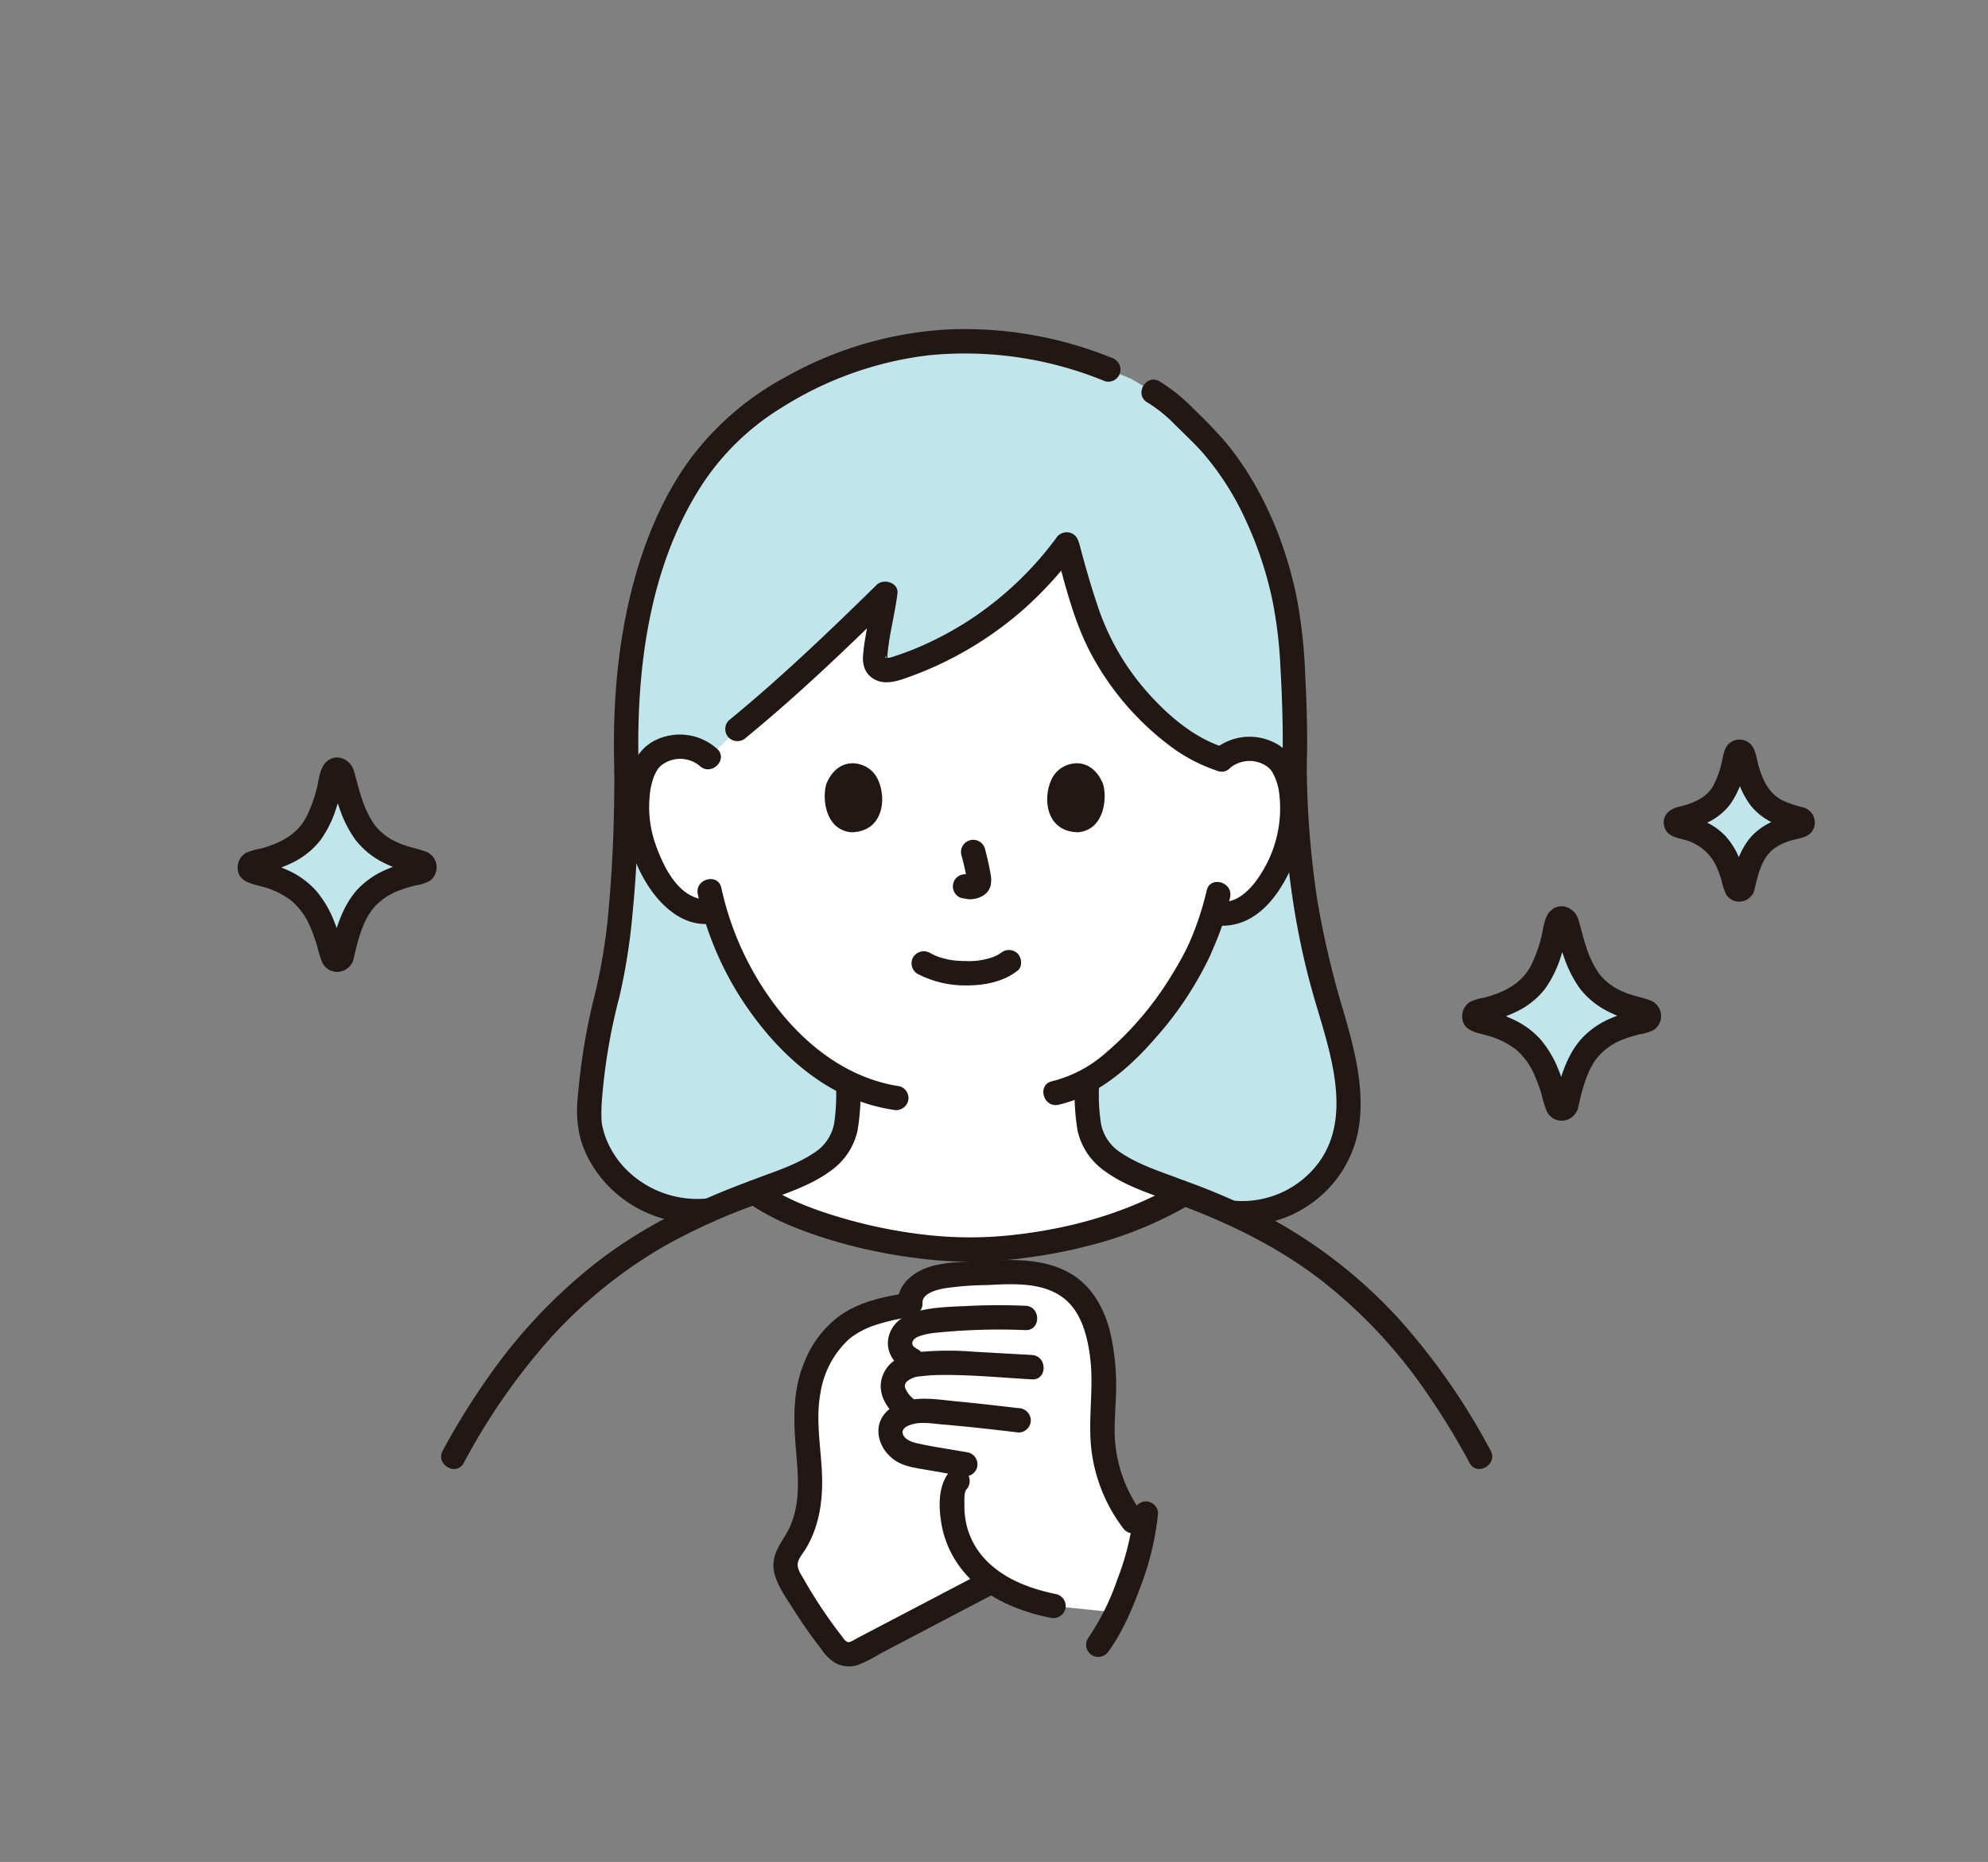 <svg xmlns="http://www.w3.org/2000/svg" width="440" height="412" viewBox="0 0 440 412">
  <rect x="0" y="0" width="440" height="412" fill="#808080" stroke="none"/>
  <g id="グループ_12" data-name="グループ 12" transform="translate(348 -6812)">
    <rect id="長方形_24" data-name="長方形 24" width="440" height="412" transform="translate(-348 6812)" fill="none"/>
    <g id="c" transform="translate(-295.397 6884.816)">
      <g id="d" transform="translate(2.682 2.714)">
        <path id="パス_95" data-name="パス 95" d="M94.5,89.565a8.878,8.878,0,0,0-6.406-2.373c-4.6.144-6.565,2.624-7.413,4.081-2.531,4.349-2.455,12.381-.787,17.357,1.181,3.524,3.117,8.915,7.821,12.795a9.591,9.591,0,0,0,8.152,2.075,67.488,67.488,0,0,0,12.71,24.209c5.238,6.318,10.745,11.028,16.888,13.984-.026,2.325.029,3.411-.2,6.614a16.809,16.809,0,0,1-.809,4.742,11.579,11.579,0,0,1-3.476,5.06c-3.533,2.845-7.163,4.205-11.633,5.887,0,0-2.9,1.094-4.647,1.784a20.275,20.275,0,0,0,2.2,1.426c11.98,7.066,30.055,11.019,45.493,11.37,15.42-.347,33.4-4.288,45.39-11.322.7-.408,1.231-.656,2.042-1.152-1.43-.585-5.455-2.106-5.455-2.106-4.472-1.681-8.1-3.042-11.633-5.887a11.588,11.588,0,0,1-3.476-5.06,16.8,16.8,0,0,1-.809-4.742c-.252-3.451-.168-4.445-.215-7.186,13.147-7.285,23.523-25.026,25.432-30.144a57.342,57.342,0,0,0,2.622-7.034l.723.125a9.777,9.777,0,0,0,7.55-2.148c4.733-3.843,6.711-9.218,7.92-12.733,1.706-4.963,1.844-12.994-.653-17.363-.837-1.464-2.783-3.958-7.381-4.138a8.84,8.84,0,0,0-6.4,2.308c-9.557-2.9-20.316-12.973-26.652-24.935-2.559-4.831-5.5-14.741-7.572-22.707a75.925,75.925,0,0,1-37.852,27.563,5.456,5.456,0,0,1-3.17.146c-1.188-.563-1.522-1.105-1.421-2.671.253-3.9,1.813-10.334,2.259-14.1-10.531,10.344-22.043,21.262-32.724,30L94.5,89.565Z" transform="translate(7.014 2.505)" fill="#fff"/>
        <path id="パス_96" data-name="パス 96" d="M112.918,224.595c-.449-5.46-.8-11.024,1.23-16.739,3.544-9.26,8.9-13.076,21.483-14.835-.556-2.341,1.565-4.56,4.089-5.518a26.084,26.084,0,0,1,7.8-1.269c3.854-.211,7.719-.511,11.578-.4s7.815.85,10.924,2.8c4.814,3.012,6.756,8.317,7.642,13.34a50.757,50.757,0,0,1,.775,8.96c-.011,4.286-.567,8.576-.227,12.853a33.309,33.309,0,0,0,8.887,19.793c-1.013,5.672-2.919,10.866-5.808,17.524l-14.018-1.442a35.289,35.289,0,0,1-13.617-5.478l-1.8.946-27.788,14.567a3.741,3.741,0,0,1-5.017-.782,103.02,103.02,0,0,1-9.732-14.485,7.909,7.909,0,0,1-1.348-4.146c.1-1.717,1.3-3.221,2.216-4.757,4.086-6.866,3.322-13.809,2.736-20.929Z" transform="translate(10.62 20.181)" fill="#fff"/>
        <g id="e">
          <path id="パス_97" data-name="パス 97" d="M232.529,147.682c-4.931-16.68-6.919-33.629-7.144-50.994.326-10.03-.371-21.914-.73-26.89-1.236-17.253-9.008-36.527-20.184-47.231-4.448-4.268-6-6.436-10.322-8.963,0,0-2.5-1.471-5-2.932-2.494-1.011-4.976-2.022-4.976-2.022a81.578,81.578,0,0,0-32.562-6.234c-22.419,0-42.379,11.558-51.241,20.038C85.679,36.517,76.357,62.216,77.536,97.642c0,24.026-1.966,41.334-4.729,51.185a116.265,116.265,0,0,0-3.538,24.8c-.09,9.57,10.165,22.689,26.407,21.128l.037,0c3.3-1.433,6.713-2.78,10.168-4.032l-.029-.021c1.752-.69,4.647-1.784,4.647-1.784,4.472-1.681,8.1-3.042,11.633-5.887a11.588,11.588,0,0,0,3.476-5.06,16.8,16.8,0,0,0,.809-4.742c.234-3.2.179-4.288.2-6.613-6.143-2.956-11.65-7.666-16.888-13.984a67.478,67.478,0,0,1-12.71-24.209,9.592,9.592,0,0,1-8.152-2.075c-4.7-3.878-6.639-9.27-7.821-12.795-1.668-4.976-1.743-13.008.787-17.357.848-1.457,2.814-3.937,7.413-4.081a8.878,8.878,0,0,1,6.406,2.373l6.419-6.275c10.682-8.74,22.194-19.657,32.724-30-.446,3.766-2,10.2-2.259,14.1-.1,1.566.231,2.108,1.421,2.671a5.456,5.456,0,0,0,3.17-.146,75.943,75.943,0,0,0,37.852-27.563c2.072,7.965,5.013,17.876,7.572,22.707,6.336,11.962,17.094,22.036,26.652,24.935a8.84,8.84,0,0,1,6.4-2.308c4.6.18,6.544,2.674,7.381,4.138,2.5,4.368,2.359,12.4.653,17.363-1.209,3.515-3.187,8.891-7.92,12.733a9.776,9.776,0,0,1-7.55,2.148l-.723-.125a57.342,57.342,0,0,1-2.622,7.034c-1.908,5.118-12.285,22.86-25.432,30.144.046,2.742-.037,3.736.215,7.186a16.808,16.808,0,0,0,.809,4.742,11.579,11.579,0,0,0,3.476,5.06c3.533,2.845,7.163,4.205,11.633,5.887,0,0,4.021,1.52,5.453,2.1l.013-.008c3.492,1.3,6.94,2.691,10.258,4.175l.042.008a23.492,23.492,0,0,0,24.857-15.77C239.245,169.82,235.4,157.364,232.529,147.682Z" transform="translate(5.853 -2.416)" fill="#c1e5eb"/>
          <path id="パス_98" data-name="パス 98" d="M22.731,128.092a1.013,1.013,0,0,1-1.968.025c-1.113-4.291-2.841-9.416-5.464-12.471-3.2-3.727-7.827-5.309-12.114-6.23a1.013,1.013,0,0,1,0-1.98c4.246-.9,8.926-2.485,12.039-5.844,2.963-3.2,4.636-9.633,5.572-14a1.014,1.014,0,0,1,1.978-.024c1.042,4.366,2.9,10.819,5.868,14.021,3.082,3.325,7.536,4.912,11.651,5.816a1.013,1.013,0,0,1-.015,1.981c-4.4.881-9.214,2.389-12.413,6.115-2.623,3.054-4.13,8.259-5.139,12.587Z" transform="translate(-2.388 7.98)" fill="#c1e5eb"/>
          <path id="パス_99" data-name="パス 99" d="M264.014,157.4a1.013,1.013,0,0,1-1.968.025c-1.113-4.291-2.841-9.416-5.464-12.471-3.2-3.727-7.827-5.309-12.114-6.23a1.013,1.013,0,0,1,0-1.98c4.246-.9,8.926-2.485,12.039-5.844,2.963-3.2,4.636-9.633,5.572-14a1.014,1.014,0,0,1,1.978-.024c1.042,4.366,2.9,10.819,5.868,14.021,3.082,3.325,7.536,4.912,11.651,5.816a1.013,1.013,0,0,1-.015,1.981c-4.4.881-9.214,2.389-12.413,6.115-2.623,3.054-4.13,8.259-5.139,12.587Z" transform="translate(27.342 11.591)" fill="#c1e5eb"/>
          <path id="パス_100" data-name="パス 100" d="M298.159,113.205a.735.735,0,0,1-1.428.018c-.808-3.112-2.061-6.831-3.964-9.048-2.323-2.7-5.678-3.852-8.789-4.52a.735.735,0,0,1,0-1.437c3.08-.653,6.476-1.8,8.734-4.24,2.15-2.319,3.363-6.989,4.042-10.156a.736.736,0,0,1,1.435-.017c.757,3.167,2.1,7.849,4.257,10.173,2.235,2.413,5.467,3.564,8.453,4.22a.735.735,0,0,1-.011,1.438c-3.189.639-6.684,1.733-9.006,4.437-1.9,2.215-3,5.991-3.728,9.132Z" transform="translate(32.237 7.543)" fill="#c1e5eb"/>
        </g>
      </g>
      <g id="f" transform="translate(-0.001 0)">
        <path id="パス_101" data-name="パス 101" d="M75.132,87.482c-.006,9.709-.293,19.431-1.159,29.1a128.939,128.939,0,0,1-2.942,19.336,138.433,138.433,0,0,0-4.016,23.867,24.99,24.99,0,0,0,.772,9.482,25.86,25.86,0,0,0,4.9,8.678,27.278,27.278,0,0,0,23.283,9.342,2.767,2.767,0,0,0,2.7-2.7,2.715,2.715,0,0,0-2.7-2.7,22.257,22.257,0,0,1-18.6-6.779,20.437,20.437,0,0,1-4.291-7.008,18.55,18.55,0,0,1-.537-1.915,7.149,7.149,0,0,1-.244-1.561,34.76,34.76,0,0,1,.111-4.848A128.052,128.052,0,0,1,76.2,137.48a133.125,133.125,0,0,0,2.977-18.894c1.02-10.331,1.341-20.727,1.348-31.105,0-3.47-5.389-3.475-5.391,0h0Z" transform="translate(8.244 10.458)" fill="#211715"/>
        <path id="パス_102" data-name="パス 102" d="M207.405,86.632c.237,16.908,2.152,33.867,6.791,50.162,3.456,12.14,9.814,28.389-.259,39.1A21.062,21.062,0,0,1,196,182.441a2.71,2.71,0,0,0-2.7,2.7,2.762,2.762,0,0,0,2.7,2.7,25.946,25.946,0,0,0,19.143-5.74,25.583,25.583,0,0,0,9.432-17.888c.724-7.893-1.413-15.924-3.6-23.436a203.255,203.255,0,0,1-5.822-24.642A205.137,205.137,0,0,1,212.8,86.632c-.048-3.466-5.44-3.476-5.391,0h0Z" transform="translate(23.819 10.353)" fill="#211715"/>
        <path id="パス_103" data-name="パス 103" d="M179.383,15a30.949,30.949,0,0,1,6.08,4.887c2.114,2.108,4.324,4.142,6.3,6.381a62.01,62.01,0,0,1,9.407,14.791,82.467,82.467,0,0,1,5.855,17.484,97.9,97.9,0,0,1,1.85,15.591c.4,7.2.62,14.42.4,21.628-.108,3.471,5.284,3.467,5.391,0,.208-6.689.024-13.389-.314-20.07a118.571,118.571,0,0,0-1.758-16.8c-2.446-12.524-7.6-24.942-15.7-34.878a103.78,103.78,0,0,0-7.184-7.5,38.792,38.792,0,0,0-7.609-6.168c-2.99-1.777-5.7,2.882-2.722,4.656h0Z" transform="translate(21.944 1.226)" fill="#211715"/>
        <path id="パス_104" data-name="パス 104" d="M184.287,6.351A86.468,86.468,0,0,0,148.042.086a82.3,82.3,0,0,0-36.01,10.585A64.23,64.23,0,0,0,90.976,28.818C85.155,36.788,81.231,46.1,78.63,55.578c-3.77,13.741-4.843,28.168-4.392,42.368.11,3.461,5.5,3.476,5.391,0-.686-21.585,1.982-44.94,13.981-63.467a55.916,55.916,0,0,1,17.61-17.068A78.07,78.07,0,0,1,143.644,5.818a81.291,81.291,0,0,1,39.209,5.732,2.713,2.713,0,0,0,3.316-1.883,2.76,2.76,0,0,0-1.883-3.316h0Z" transform="translate(9.136 0)" fill="#211715"/>
        <path id="パス_105" data-name="パス 105" d="M161.241,43.969c2.067,7.822,4.1,16.134,8,23.284a62,62,0,0,0,16.89,19.706,36.492,36.492,0,0,0,11,5.835c3.319,1.04,4.739-4.164,1.433-5.2-6.692-2.1-12.377-6.975-16.973-12.121a54.749,54.749,0,0,1-11.106-19.211c-1.529-4.52-2.832-9.116-4.05-13.728-.885-3.352-6.088-1.93-5.2,1.433h0Z" transform="translate(19.856 5.005)" fill="#211715"/>
        <path id="パス_106" data-name="パス 106" d="M169.3,41.348a75.11,75.11,0,0,1-18.416,17.613,74.375,74.375,0,0,1-11.534,6.3c-1.9.828-3.844,1.558-5.81,2.2a6.3,6.3,0,0,1-1.293.353c-.037,0-.651-.034-.663-.028-.3.168-.02-.254,0,0-.1-1.12.405.632.337.65.016,0,.046-1.241.064-1.431.418-4.514,1.647-8.927,2.2-13.427.3-2.434-3.082-3.4-4.6-1.906-10.557,10.365-21.277,20.617-32.724,30a2.715,2.715,0,0,0,0,3.812,2.757,2.757,0,0,0,3.812,0c11.448-9.386,22.168-19.637,32.724-30l-4.6-1.906c-.537,4.33-1.788,8.932-2.2,13.427-.217,2.336.361,4.427,2.551,5.594,2.474,1.32,5.308.277,7.734-.6a78.631,78.631,0,0,0,25.7-15.341,84.351,84.351,0,0,0,11.371-12.59,2.714,2.714,0,0,0-.967-3.689,2.76,2.76,0,0,0-3.689.967h0Z" transform="translate(11.84 4.93)" fill="#211715"/>
        <path id="パス_107" data-name="パス 107" d="M194.9,110.859a66.156,66.156,0,0,1-3.91,11.7c.327-.787.044-.1-.045.086-.116.247-.228.5-.347.742-.275.572-.564,1.138-.862,1.7-.717,1.349-1.483,2.671-2.284,3.972a71.28,71.28,0,0,1-15.334,18.076,28.149,28.149,0,0,1-11.431,5.881c-3.383.766-1.951,5.964,1.433,5.2,8.647-1.957,15.85-8.281,21.5-14.824A76.326,76.326,0,0,0,195.6,125.371c.184-.409.361-.822.531-1.237.074-.18.394-.906.084-.21.478-1.078.939-2.166,1.357-3.27a56.048,56.048,0,0,0,2.526-8.362c.708-3.385-4.488-4.833-5.2-1.433h0Z" transform="translate(19.562 13.42)" fill="#211715"/>
        <path id="パス_108" data-name="パス 108" d="M90.683,111.721a70.957,70.957,0,0,0,9.979,23.666c5.1,7.709,11.821,14.932,19.966,19.461A39.518,39.518,0,0,0,133.9,159.4a2.782,2.782,0,0,0,3.316-1.883,2.716,2.716,0,0,0-1.883-3.316c-16.794-2.542-29.36-17.143-35.706-32.093a68.1,68.1,0,0,1-3.744-11.821c-.753-3.385-5.952-1.953-5.2,1.433h0Z" transform="translate(11.165 13.351)" fill="#211715"/>
        <path id="パス_109" data-name="パス 109" d="M96.7,83.035a12.309,12.309,0,0,0-13.5-1.971c-3.326,1.557-5.266,4.78-6.135,8.24-2.035,8.1-.03,17.328,4.529,24.252,3.071,4.664,7.969,8.951,13.949,8.147a2.787,2.787,0,0,0,2.7-2.7c0-1.306-1.242-2.891-2.7-2.7-7.05.947-10.882-7.359-12.708-12.884a24.764,24.764,0,0,1-1.05-9.807,15.4,15.4,0,0,1,1.043-4.678,11.7,11.7,0,0,1,.676-1.259c.091-.158.367-.519.093-.172a7.209,7.209,0,0,1,.6-.66,6.75,6.75,0,0,1,8.7,0c2.555,2.339,6.379-1.464,3.812-3.812h0Z" transform="translate(9.398 9.843)" fill="#211715"/>
        <path id="パス_110" data-name="パス 110" d="M196.142,87.237a6.783,6.783,0,0,1,8.13-.4,4.307,4.307,0,0,1,1.441,1.671,12.372,12.372,0,0,1,1.325,4.294,26.871,26.871,0,0,1-4.021,17.812c-1.859,3-5.121,6.74-9.078,6.178a2.786,2.786,0,0,0-3.316,1.883c-.347,1.264.432,3.11,1.883,3.316,10.19,1.45,16.113-8.6,18.842-16.931a29.481,29.481,0,0,0,.949-13.289c-.543-3.705-2.016-7.307-5.177-9.5a12.234,12.234,0,0,0-14.792,1.157c-2.583,2.327,1.239,6.131,3.812,3.812h0Z" transform="translate(23.479 9.894)" fill="#211715"/>
        <path id="パス_111" data-name="パス 111" d="M134.11,127.606a22.925,22.925,0,0,0,11.039,2.552c3.942-.026,7.941-.8,11.1-3.257,1.149-.9.94-2.872,0-3.812a2.765,2.765,0,0,0-3.812,0c.806-.628.137-.118-.07.015-.224.144-.454.275-.689.4-.176.092-1,.429-.3.166-.316.119-.629.241-.95.345a15.859,15.859,0,0,1-5.637.754c-.565,0-1.129-.022-1.692-.061-.258-.018-.517-.038-.775-.064,0,0-.9-.12-.427-.047a18.39,18.39,0,0,1-2.483-.551c-.348-.1-.687-.229-1.03-.346-.111-.038-.219-.1-.332-.129.673.193.229.1.043.015-.426-.2-.846-.41-1.262-.63a2.755,2.755,0,0,0-3.689.967,2.726,2.726,0,0,0,.967,3.689h0Z" transform="translate(16.363 15.072)" fill="#211715"/>
        <path id="パス_112" data-name="パス 112" d="M142.865,104.145a52.413,52.413,0,0,1,1.23,5.628l-.1-.717a3.458,3.458,0,0,1,.021.777l.1-.717a1.866,1.866,0,0,1-.085.349l.272-.644a1.408,1.408,0,0,1-.124.225l.421-.546a1.123,1.123,0,0,1-.184.181l.546-.421a3.672,3.672,0,0,1-.446.236l.644-.272a3.24,3.24,0,0,1-.751.219l.717-.1a3.023,3.023,0,0,1-.705,0l.717.1c-.266-.037-.527-.1-.793-.137a2.982,2.982,0,0,0-2.077.272,2.695,2.695,0,0,0-.967,3.688,2.582,2.582,0,0,0,1.611,1.239c.589.08,1.159.229,1.758.256a5.593,5.593,0,0,0,2.569-.608,3.663,3.663,0,0,0,2.044-2.422,6.166,6.166,0,0,0-.027-2.631c-.307-1.813-.726-3.61-1.192-5.389a2.7,2.7,0,1,0-5.2,1.433h0Z" transform="translate(17.367 12.41)" fill="#211715"/>
        <path id="パス_113" data-name="パス 113" d="M116.034,90.126c-.94,3.054-.327,10.081,5.459,10.68,7.648-.046,8.056-8.541,5.48-12.535-2.108-3.271-8.306-4.63-10.94,1.857Z" transform="translate(14.254 10.539)" fill="#211715"/>
        <path id="パス_114" data-name="パス 114" d="M171.879,90.126c.94,3.054.328,10.081-5.459,10.678-7.648-.046-8.056-8.541-5.481-12.535C163.048,85,169.245,83.64,171.879,90.126Z" transform="translate(19.655 10.539)" fill="#211715"/>
        <path id="パス_115" data-name="パス 115" d="M102.837,175.471c5.418-2.126,11.287-3.774,16.031-7.248a14.845,14.845,0,0,0,6.065-8.928,49.1,49.1,0,0,0,.664-9.55c.018-3.47-5.373-3.474-5.391,0a46.12,46.12,0,0,1-.434,7.916,9.816,9.816,0,0,1-4.543,6.547c-4.2,2.793-9.163,4.235-13.825,6.063a2.775,2.775,0,0,0-1.883,3.316,2.715,2.715,0,0,0,3.316,1.883h0Z" transform="translate(12.251 18.13)" fill="#211715"/>
        <path id="パス_116" data-name="パス 116" d="M189.116,170.271c-4.66-1.829-9.629-3.265-13.825-6.063a9.886,9.886,0,0,1-4.506-6.347,40.8,40.8,0,0,1-.471-8.115c-.018-3.468-5.409-3.475-5.391,0a49.564,49.564,0,0,0,.664,9.55,14.832,14.832,0,0,0,6.065,8.928c4.743,3.475,10.612,5.122,16.031,7.248A2.714,2.714,0,0,0,191,173.589a2.758,2.758,0,0,0-1.883-3.316h0Z" transform="translate(20.322 18.13)" fill="#211715"/>
        <path id="パス_117" data-name="パス 117" d="M45.1,230.247a141.275,141.275,0,0,1,19.271-27.724,105.156,105.156,0,0,1,25.2-20.307,133.4,133.4,0,0,1,20.568-9.27,2.768,2.768,0,0,0,1.883-3.316,2.717,2.717,0,0,0-3.316-1.883c-12.181,4.481-23.728,10.045-34.039,18a117.663,117.663,0,0,0-23.434,24.5,163.037,163.037,0,0,0-10.793,17.285c-1.666,3.046,2.989,5.77,4.656,2.722h0Z" transform="translate(4.941 20.653)" fill="#211715"/>
        <path id="パス_118" data-name="パス 118" d="M254.718,227.527A146.7,146.7,0,0,0,234.435,198.4a109.109,109.109,0,0,0-26.282-21.078,142.452,142.452,0,0,0-21.315-9.573,2.719,2.719,0,0,0-3.316,1.883,2.752,2.752,0,0,0,1.883,3.316c11.433,4.23,22.344,9.534,32.013,17.03a110.9,110.9,0,0,1,22.169,23.339,164.272,164.272,0,0,1,10.477,16.93c1.658,3.05,6.315.331,4.656-2.722h0Z" transform="translate(22.601 20.653)" fill="#211715"/>
        <path id="パス_119" data-name="パス 119" d="M195.6,168.452c-10.817,6.268-22.92,9.736-35.306,11.2a86.079,86.079,0,0,1-18.721.248,109.489,109.489,0,0,1-19.2-3.637c-6.391-1.816-13-4.176-18.507-7.985a2.722,2.722,0,0,0-3.689.967,2.751,2.751,0,0,0,.967,3.689c5.174,3.58,11.386,5.937,17.354,7.8a114.914,114.914,0,0,0,20.281,4.248,87.154,87.154,0,0,0,19.656.266,117.479,117.479,0,0,0,20.11-3.768,86.176,86.176,0,0,0,19.775-8.377c3-1.739.29-6.4-2.722-4.656h0Z" transform="translate(12.299 20.688)" fill="#211715"/>
        <path id="パス_120" data-name="パス 120" d="M20.425,127.67v-.146l.967-.967a2.127,2.127,0,0,1,1.684.225l.693,1.189c-.95-2.321-1.4-4.85-2.367-7.187a24.02,24.02,0,0,0-4.056-6.92,18.685,18.685,0,0,0-6.241-4.506,31.164,31.164,0,0,0-3.659-1.407,26.369,26.369,0,0,1-3.118-.838l.967.967a2.588,2.588,0,0,1,0,1.284l-.967.967a26.727,26.727,0,0,1,3.417-.917,31.745,31.745,0,0,0,3.941-1.538,17.741,17.741,0,0,0,6.627-5.169,24.717,24.717,0,0,0,3.491-7.067c.411-1.2.768-2.424,1.088-3.653.168-.644.326-1.291.476-1.939.056-.245.112-.49.166-.736.042-.189.283-.749.152-.572l-.967.967a2.187,2.187,0,0,1-1.667-.219L20.363,88.3c.888,2.283,1.262,4.8,2.1,7.122a26.85,26.85,0,0,0,3.468,7.01,18.009,18.009,0,0,0,6.29,5.213,29.073,29.073,0,0,0,4.114,1.7,27.312,27.312,0,0,1,3.408.961l-.967-.967a2.632,2.632,0,0,1-.01-1.282l.967-.967c.2-.143-.109.051-.273.076-.337.053-.677.145-1.01.222q-.819.189-1.628.413a30.463,30.463,0,0,0-3.743,1.324,18.731,18.731,0,0,0-6.527,4.434c-3.506,3.825-4.968,9.179-6.127,14.109-.794,3.374,4.4,4.815,5.2,1.433.959-4.08,2.006-8.952,5.044-12.051a14.441,14.441,0,0,1,5.358-3.338,31.392,31.392,0,0,1,3.246-.982,10.072,10.072,0,0,0,3.18-.986,3.719,3.719,0,0,0-.857-6.536c-2.154-.762-4.382-1.091-6.456-2.123A12.948,12.948,0,0,1,30.26,99.26a22.367,22.367,0,0,1-2.745-5.68c-.719-2.059-1.173-4.175-1.8-6.256-.765-2.533-3.8-3.942-5.984-2.061-1.657,1.424-1.742,4.288-2.3,6.3A30.6,30.6,0,0,1,15.181,97.6c-2.071,3.944-5.97,5.849-10.127,6.977a13.16,13.16,0,0,0-3.221.927A3.752,3.752,0,0,0,0,108.851c.094,3.112,3.062,3.444,5.4,4.117a18.213,18.213,0,0,1,6.516,3.143,15.527,15.527,0,0,1,4.287,6.122,38.7,38.7,0,0,1,1.332,3.677,27.481,27.481,0,0,0,1.169,3.818,3.693,3.693,0,0,0,3.471,2.123,3.809,3.809,0,0,0,3.447-2.746,2.717,2.717,0,0,0-1.883-3.316,2.755,2.755,0,0,0-3.316,1.883Z" transform="translate(0.001 10.399)" fill="#211715"/>
        <path id="パス_121" data-name="パス 121" d="M261.709,156.978v-.146l.967-.967a2.127,2.127,0,0,1,1.684.225l.693,1.189c-.95-2.321-1.4-4.85-2.367-7.187a24.02,24.02,0,0,0-4.056-6.92,18.685,18.685,0,0,0-6.241-4.506,31.162,31.162,0,0,0-3.659-1.407,26.367,26.367,0,0,1-3.118-.838l.967.967a2.588,2.588,0,0,1,0,1.284l-.967.967a26.725,26.725,0,0,1,3.417-.917,31.748,31.748,0,0,0,3.941-1.538,17.742,17.742,0,0,0,6.627-5.169,24.717,24.717,0,0,0,3.491-7.067c.411-1.2.768-2.424,1.088-3.653.168-.644.326-1.291.476-1.939.056-.245.112-.49.166-.736.042-.189.283-.749.152-.572l-.967.967a2.186,2.186,0,0,1-1.667-.219l-.693-1.189c.888,2.283,1.262,4.8,2.1,7.122a26.85,26.85,0,0,0,3.469,7.01,18.009,18.009,0,0,0,6.29,5.213,29.074,29.074,0,0,0,4.114,1.7,27.309,27.309,0,0,1,3.408.961l-.967-.967a2.632,2.632,0,0,1-.01-1.282l.967-.967c.2-.143-.109.051-.273.076-.337.053-.677.145-1.01.222q-.819.189-1.628.413a30.458,30.458,0,0,0-3.743,1.324,18.731,18.731,0,0,0-6.527,4.434c-3.506,3.825-4.968,9.179-6.127,14.109-.794,3.374,4.4,4.815,5.2,1.433.959-4.08,2.006-8.952,5.044-12.051a14.442,14.442,0,0,1,5.358-3.338,31.388,31.388,0,0,1,3.246-.982,10.072,10.072,0,0,0,3.18-.986,3.719,3.719,0,0,0-.857-6.536c-2.154-.762-4.382-1.091-6.456-2.123a12.949,12.949,0,0,1-4.879-3.828,22.366,22.366,0,0,1-2.745-5.68c-.719-2.059-1.173-4.175-1.8-6.256-.765-2.533-3.8-3.942-5.984-2.061-1.657,1.424-1.742,4.288-2.3,6.3a30.6,30.6,0,0,1-2.244,6.046c-2.071,3.944-5.97,5.849-10.127,6.977a13.16,13.16,0,0,0-3.221.927,3.752,3.752,0,0,0-1.832,3.343c.094,3.112,3.062,3.444,5.4,4.117a18.213,18.213,0,0,1,6.516,3.143,15.527,15.527,0,0,1,4.287,6.122,38.7,38.7,0,0,1,1.332,3.677,27.485,27.485,0,0,0,1.169,3.818,3.693,3.693,0,0,0,3.471,2.123,3.809,3.809,0,0,0,3.447-2.746,2.717,2.717,0,0,0-1.883-3.316,2.755,2.755,0,0,0-3.316,1.883Z" transform="translate(29.731 14.01)" fill="#211715"/>
        <path id="パス_122" data-name="パス 122" d="M296.127,112.137l.1-.084,1.189-.693.668.01,1.189.693q.433.7.136-.088-.088-.317-.18-.631c-.146-.5-.3-1-.466-1.5-.313-.936-.672-1.853-1.061-2.761a16.513,16.513,0,0,0-3.025-4.856,14.57,14.57,0,0,0-4.73-3.287c-1.692-.749-3.519-1.015-5.206-1.7l1.189.693.368.573v1.433l-.366.574-1.189.693c.854-.343,1.82-.456,2.7-.728A24.164,24.164,0,0,0,290.51,99.3a13.584,13.584,0,0,0,5.065-3.926,18.63,18.63,0,0,0,2.678-5.344c.611-1.762.813-3.735,1.5-5.449l-.693,1.189-.58.363h-1.433q-1.385-1.8-.987-.617c.062.246.125.493.19.738q.153.581.32,1.16c.273.945.575,1.884.923,2.8a19.627,19.627,0,0,0,2.686,5.154,13.65,13.65,0,0,0,4.755,3.807,22.957,22.957,0,0,0,3.075,1.249c.892.289,1.866.413,2.726.767l-1.189-.693-.371-.569V98.5l.361-.576,1.189-.693c-1.73.674-3.6.9-5.335,1.648a14.251,14.251,0,0,0-4.82,3.252c-2.695,2.882-3.832,6.9-4.717,10.651-.8,3.374,4.4,4.814,5.2,1.433.747-3.163,1.555-7.07,4.286-9.165a11.842,11.842,0,0,1,3.732-1.816c1.787-.555,4-.564,4.993-2.422a3.47,3.47,0,0,0-2.15-4.92,26.771,26.771,0,0,1-4.65-1.568c-2.906-1.547-4.159-4.124-5.131-7.145-.471-1.464-.627-3.374-1.425-4.691a3.473,3.473,0,0,0-5.461-.531c-1.041,1.129-1.127,3.014-1.517,4.434a20.719,20.719,0,0,1-1.792,4.742c-1.556,2.759-4.638,3.894-7.57,4.6-2.033.486-3.793,1.869-3.273,4.215.466,2.1,2.216,2.487,4.03,2.981a10.8,10.8,0,0,1,7.739,6.472,28.52,28.52,0,0,1,.969,2.74,12.979,12.979,0,0,0,.994,3.011,3.437,3.437,0,0,0,5.952-.291,2.779,2.779,0,0,0-.967-3.689,2.718,2.718,0,0,0-3.689.967Z" transform="translate(34.625 9.964)" fill="#211715"/>
        <path id="パス_123" data-name="パス 123" d="M134.38,190.027c-4.862.75-9.963,1.944-14.049,4.828a23.4,23.4,0,0,0-7.961,10.466c-2.5,5.971-2.372,12.417-1.853,18.749.474,5.788,1.169,11.9-1.221,17.384-1.279,2.936-3.812,5.395-3.731,8.793.082,3.419,2.684,6.84,4.433,9.636,1.9,3.034,3.963,5.956,6.153,8.786a10.1,10.1,0,0,0,3.146,3.1,6.546,6.546,0,0,0,4.75.5,28.058,28.058,0,0,0,5.035-2.522l8.8-4.611,15.627-8.192c3.074-1.612.352-6.266-2.722-4.656L123.7,266.48a4.38,4.38,0,0,1-1.449.672c-.711,0-1.257-.967-1.656-1.476-1.028-1.312-2.013-2.658-2.97-4.022q-2.792-3.981-5.2-8.215c-.582-1.027-1.633-2.413-1.477-3.672.149-1.2,1.249-2.387,1.848-3.4,3.13-5.277,3.816-11.3,3.481-17.326-.312-5.613-1.333-11.371-.309-16.966a20.512,20.512,0,0,1,6.463-12.1,18.882,18.882,0,0,1,5.005-2.765,44,44,0,0,1,8.369-1.99,2.714,2.714,0,0,0,1.883-3.316,2.762,2.762,0,0,0-3.316-1.883h0Z" transform="translate(13.008 23.409)" fill="#211715"/>
        <path id="パス_124" data-name="パス 124" d="M184.481,239.865a30.873,30.873,0,0,1-6.408-17.924c-.071-3.575.321-7.139.329-10.713a53.268,53.268,0,0,0-1.017-10.452c-1.141-5.75-3.9-11.371-9.13-14.413-6.041-3.513-13.449-3.1-20.164-2.72-3.9.221-8.119.148-11.821,1.557-3.231,1.23-6.471,4.056-6.124,7.846a2.768,2.768,0,0,0,2.7,2.7,2.715,2.715,0,0,0,2.7-2.7c-.207-2.258,3.034-3.029,4.758-3.367a66.889,66.889,0,0,1,9.45-.733c5.532-.277,12.283-.748,16.964,2.838,3.9,2.99,5.233,8.134,5.873,12.773.888,6.433-.277,12.824.181,19.256a35.714,35.714,0,0,0,7.061,18.773,2.781,2.781,0,0,0,3.689.967,2.715,2.715,0,0,0,.967-3.689h0Z" transform="translate(16.034 22.597)" fill="#211715"/>
        <path id="パス_125" data-name="パス 125" d="M158.565,192.426c-4.136-.172-8.275-.171-12.409.028-3.813.182-7.942.229-11.644,1.234-2.81.763-5.368,2.47-6.165,5.4-.875,3.218.948,6.071,3.686,7.641,3.015,1.73,5.734-2.927,2.722-4.656a6.357,6.357,0,0,1-.951-.635,5.479,5.479,0,0,1-.3-.5c.217.32-.017-.316.008-.013a1.739,1.739,0,0,1,.036-.407c.083-.468-.09.1.029-.14.071-.14.152-.272.231-.408.148-.255-.3.24.058-.076.043-.038.374-.334.277-.261a5.736,5.736,0,0,1,1.192-.572,16.784,16.784,0,0,1,3.865-.71,137.8,137.8,0,0,1,19.367-.54c3.47.144,3.463-5.248,0-5.391h0Z" transform="translate(15.788 23.694)" fill="#211715"/>
        <path id="パス_126" data-name="パス 126" d="M160.168,202.205l-12.653-.7a69.442,69.442,0,0,0-11.7,0c-3.536.4-7.05,1.455-8.56,5.012-1.42,3.346.147,6.664,2.65,9,2.536,2.363,6.357-1.441,3.812-3.812a5.4,5.4,0,0,1-1.634-2.33,1.431,1.431,0,0,1,.5-1.365,5.047,5.047,0,0,1,2.973-1.081,38.8,38.8,0,0,1,4.735-.294c6.615-.057,13.276.6,19.878.972,3.466.193,3.456-5.2,0-5.391h0Z" transform="translate(15.614 24.797)" fill="#211715"/>
        <path id="パス_127" data-name="パス 127" d="M157.283,212.816c-4.547-.545-9.1-1.066-13.656-1.5-5-.472-10.963-1.706-15.143,1.883-4.085,3.508-2.067,9.34,2.173,11.6,2,1.069,4.374,1.324,6.582,1.714,2.511.444,5.029.855,7.536,1.321a2.769,2.769,0,0,0,3.316-1.883,2.719,2.719,0,0,0-1.883-3.316c-3.856-.718-7.77-1.221-11.595-2.1-1.138-.262-2.859-.946-3-2.3-.116-1.109,1.421-1.694,2.432-1.933,1.96-.464,4.136-.084,6.114.089q3.076.27,6.151.576c3.663.368,7.319.8,10.974,1.234a2.712,2.712,0,0,0,2.7-2.7,2.762,2.762,0,0,0-2.7-2.7h0Z" transform="translate(15.558 25.965)" fill="#211715"/>
        <path id="パス_128" data-name="パス 128" d="M140.4,225.318c-2.582,3.235-2.3,8.174-1.559,12.032a22.411,22.411,0,0,0,4.922,10.093c4.719,5.641,12.008,8.618,19.051,10.043a2.763,2.763,0,0,0,3.316-1.882,2.722,2.722,0,0,0-1.883-3.316c-5.741-1.161-11.558-3.273-15.7-7.579a16.874,16.874,0,0,1-4-6.757,18.139,18.139,0,0,1-.744-5.575c.008-.861-.1-2.6.412-3.244a2.778,2.778,0,0,0,0-3.812,2.715,2.715,0,0,0-3.812,0h0Z" transform="translate(17.045 27.666)" fill="#211715"/>
        <path id="パス_129" data-name="パス 129" d="M177.717,233.65a58.2,58.2,0,0,1-3.617,14.559,54.218,54.218,0,0,1-6.546,13.112,2.717,2.717,0,0,0,.967,3.689,2.756,2.756,0,0,0,3.689-.967c3.18-4.387,5.19-9.347,7.09-14.4a63.409,63.409,0,0,0,3.809-15.992,2.715,2.715,0,0,0-2.7-2.7,2.756,2.756,0,0,0-2.7,2.7Z" transform="translate(20.598 28.457)" fill="#211715"/>
      </g>
    </g>
  </g>
</svg>
